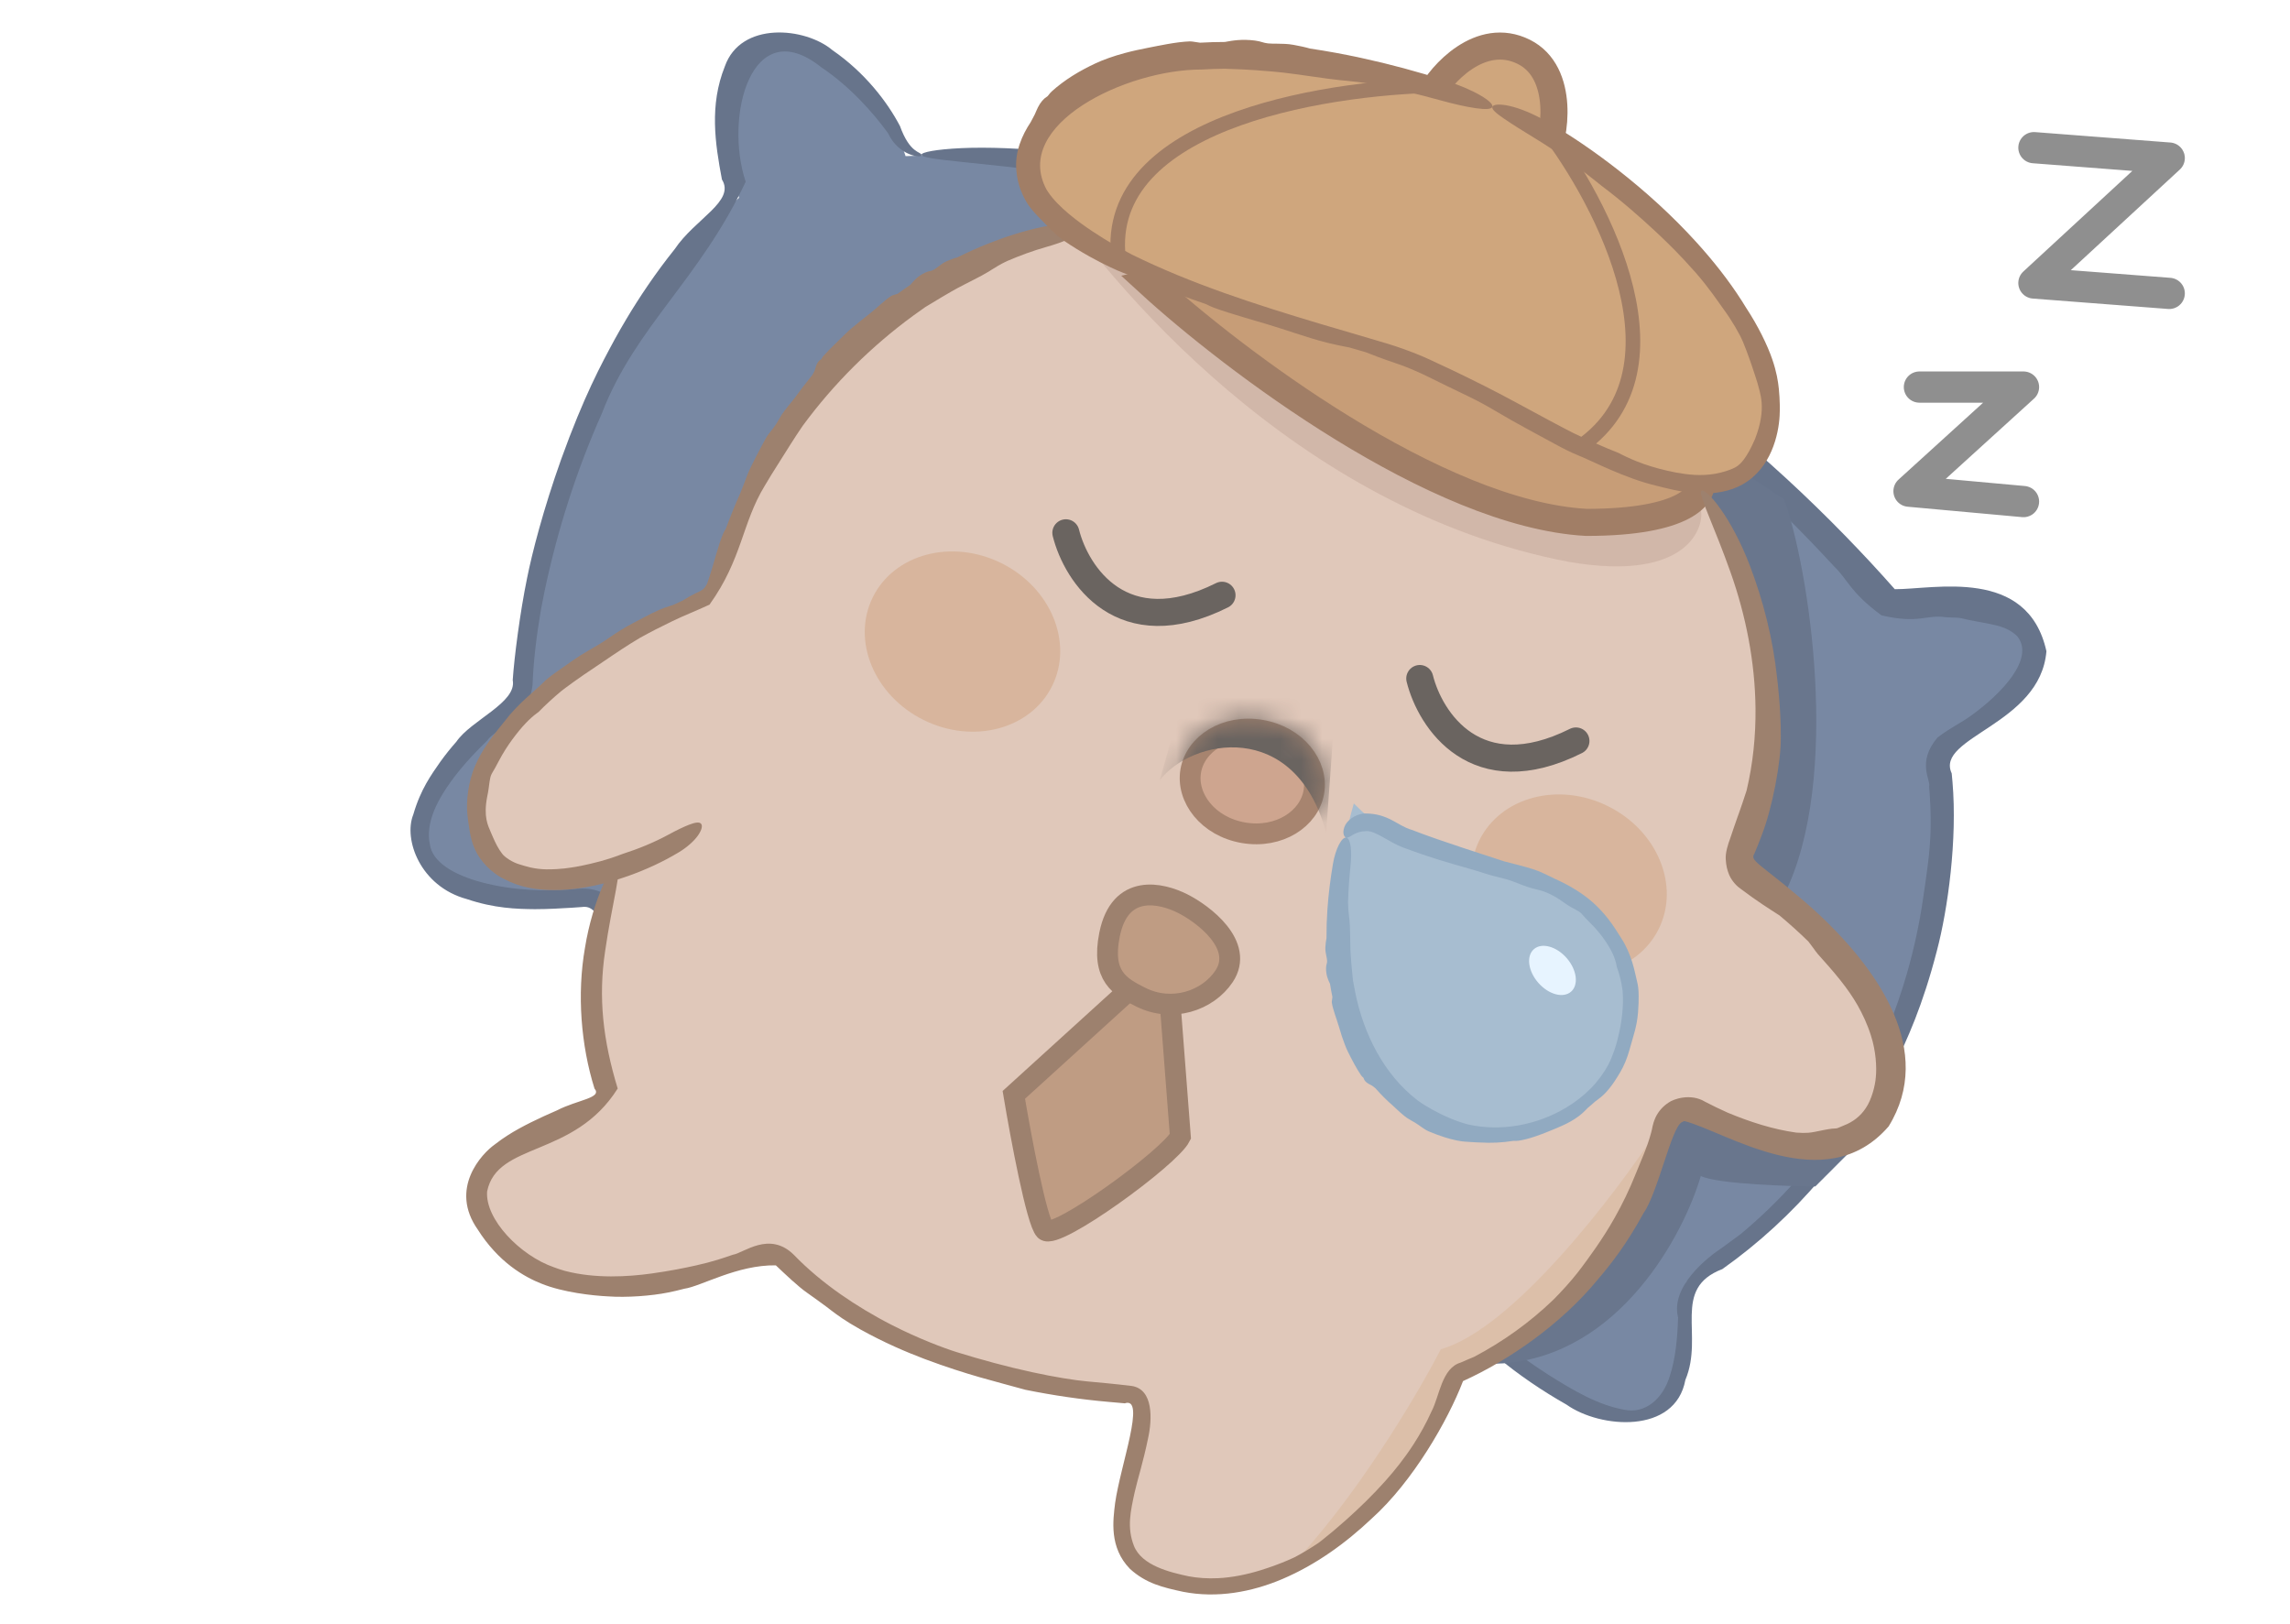 <svg width="110" height="78" viewBox="0 0 110 78" fill="none" xmlns="http://www.w3.org/2000/svg">
<g opacity="0.7" filter="url(#filter0_n_35164_56681)">
<path d="M73.199 2.492C71.113 1.449 69.199 3.593 68.699 4.593L74.199 7.492C74.699 6.659 75.199 3.492 73.199 2.492Z" fill="#BB8046" stroke="#794725" stroke-width="1.3" stroke-linecap="round"/>
<path d="M90.699 29.094C77.699 12.992 56 7 43.5 7.5C42.834 5.333 39.099 1.294 36.699 2.094C34.299 2.894 34.834 7.167 35.5 9.5C27.5 16.7 25 29.167 25 33.5C22.834 35 19.259 38.484 20.199 40.992C21.14 43.5 26.533 43.594 28.699 43.094C37.899 59.894 58.699 62.594 69.199 61.594C70.533 64.094 76.299 68.494 78.699 68.094C81.099 67.694 81.001 63.594 81.001 61.594C92.6 54.394 94.001 41.333 93.001 36C95.001 35 98.501 32.5 97.501 30.5C96.701 28.9 92.533 28.594 90.699 29.094Z" fill="#3F567C"/>
<path d="M63.405 10.026C65.148 10.528 68.399 11.826 70.132 12.651C70.164 12.666 70.196 12.681 70.228 12.695C70.643 12.889 71.03 13.072 71.486 13.293C72.568 13.829 74.047 14.519 76.939 16.307C77.782 16.82 78.616 17.354 79.435 17.91C83.782 20.768 88.195 25.099 91.016 28.303C92.906 28.313 97.4 27.214 98.3 31.282C98.009 34.821 92.936 35.4 93.75 37.151C93.765 37.293 93.776 37.423 93.788 37.567C94.023 40.313 93.573 43.653 93.034 45.688C92.363 48.284 91.611 49.954 90.948 51.287C89.068 55.124 86.233 58.485 82.735 60.962C80.265 61.904 81.868 64.128 80.957 66.286C80.475 68.91 76.864 68.623 75.249 67.475C72.918 66.151 70.746 64.436 69.177 62.309C67.856 61.674 64.597 62.343 62.316 62.09C60.895 62.023 59.544 61.906 58.305 61.757C56.556 61.547 55.012 61.275 53.739 60.999C50.687 60.352 47.308 59.205 44.91 58.114C44.518 57.938 44.147 57.764 43.81 57.601C41.916 56.707 40.09 55.669 38.362 54.475C38.251 54.391 38.138 54.306 38.025 54.218C36.617 53.115 34.842 51.783 32.526 49.208C31.527 48.086 30.429 46.699 29.341 44.96C28.632 43.748 28.419 43.509 27.944 43.571C27.781 43.585 27.624 43.596 27.465 43.605C26.925 43.636 26.361 43.673 25.691 43.674C24.824 43.665 23.761 43.64 22.417 43.187C20.175 42.575 19.373 40.31 19.852 39.129C20.209 37.896 20.735 37.193 21.155 36.587C21.409 36.235 21.655 35.93 21.921 35.63C22.633 34.584 24.839 33.754 24.629 32.669C24.702 31.563 24.983 29.402 25.316 27.782C25.438 27.169 25.632 26.348 25.9 25.386C26.175 24.397 26.53 23.258 26.958 22.056C28.052 19.023 28.878 17.502 29.535 16.288C29.725 15.944 29.91 15.624 30.097 15.31C30.691 14.312 31.492 13.11 32.409 11.968C33.39 10.504 35.33 9.668 34.678 8.623C34.348 6.877 34.071 5.053 34.818 3.189C35.583 1.011 38.678 1.301 39.989 2.412C41.541 3.481 42.624 4.897 43.23 6.055C43.707 7.379 44.23 7.282 44.263 7.434C44.351 7.62 43.178 7.524 42.658 6.4C41.953 5.425 40.834 4.159 39.443 3.227C36.094 0.557 34.776 5.598 35.819 8.731C33.611 13.43 30.517 15.691 28.914 19.852C27.699 22.582 26.779 25.455 26.163 28.38C26.1 28.679 26.04 28.982 25.984 29.286C25.773 30.528 25.622 31.762 25.581 32.908C25.334 34.834 23.889 34.867 23.392 35.586C22.366 36.581 21.72 37.394 21.272 38.124C20.966 38.628 20.755 39.099 20.657 39.576C20.605 39.826 20.569 40.194 20.647 40.539C20.851 42.266 24.791 43.032 27.74 42.694C30.115 42.49 30.179 45.105 31.189 46.128C32.438 47.935 33.84 49.463 34.59 50.181C35.9 51.451 37.515 52.797 39.036 53.855C40.486 54.872 41.833 55.639 42.62 56.034C43.56 56.503 44.363 56.911 45.58 57.455C46.428 57.831 47.476 58.271 48.941 58.771C50.63 59.343 51.853 59.681 52.894 59.951C54.358 60.324 55.477 60.569 57.159 60.806C59.028 61.066 60.989 61.233 62.542 61.321C63.238 61.362 64.053 61.389 64.896 61.392C66.008 61.397 67.165 61.361 68.243 61.296C69.308 61.04 69.976 62.207 70.294 62.589C70.416 62.745 70.539 62.891 70.659 63.028C71.13 63.535 71.64 64.013 72.17 64.466C72.258 64.537 72.351 64.609 72.449 64.685C72.942 65.064 73.562 65.514 74.354 66.025C75.604 66.814 76.78 67.502 78.039 67.722C78.987 67.919 79.873 67.247 80.222 66.059C80.48 65.264 80.579 64.272 80.606 63.286C80.233 61.794 82.016 60.4 82.731 59.929C83.033 59.705 83.296 59.516 83.554 59.324C83.555 59.324 83.556 59.323 83.557 59.322C83.575 59.309 83.592 59.296 83.61 59.283C85.494 57.716 87.147 55.859 88.486 53.801C88.6 53.621 88.712 53.44 88.822 53.256C89.358 52.365 89.814 51.457 90.076 50.857C90.367 50.204 91.09 48.559 91.604 46.744C91.947 45.555 92.209 44.301 92.358 43.272C92.447 42.667 92.535 42.103 92.607 41.507C92.674 40.965 92.727 40.383 92.739 39.77C92.744 39.452 92.74 39.123 92.726 38.762C92.714 38.451 92.694 38.121 92.666 37.776C92.763 37.492 92.048 36.623 93.068 35.428C93.796 34.879 94.181 34.751 94.761 34.318C96.121 33.324 97.741 31.655 96.915 30.585C96.773 30.422 96.511 30.259 96.311 30.178C96.163 30.116 96.029 30.077 95.886 30.041C95.693 29.993 95.486 29.952 95.2 29.899C94.975 29.858 94.707 29.81 94.526 29.771C94.442 29.754 94.377 29.737 94.319 29.722C94.251 29.706 94.191 29.691 94.116 29.682C94.062 29.675 94.005 29.673 93.935 29.67C93.823 29.667 93.677 29.663 93.457 29.649C92.52 29.509 92.197 29.983 90.376 29.56C88.842 28.426 88.773 27.847 88.087 27.194C87.453 26.507 86.549 25.547 85.588 24.617C84.919 23.968 84.23 23.338 83.625 22.815C83.032 22.302 82.392 21.791 81.763 21.312C81.006 20.735 80.265 20.203 79.64 19.741C79.513 19.648 79.365 19.521 79.177 19.362C79.045 19.25 78.89 19.12 78.711 18.978C77.891 18.422 77.056 17.886 76.212 17.371C76.181 17.355 76.149 17.339 76.117 17.322C76.116 17.322 76.115 17.322 76.115 17.321C75.385 16.951 74.388 16.455 73.034 15.68C72.688 15.482 72.476 15.347 72.285 15.225C72.097 15.106 71.929 15 71.672 14.868C71.38 14.717 71.023 14.555 70.635 14.385C70.092 14.146 69.477 13.885 68.876 13.598C68.835 13.578 68.791 13.557 68.746 13.536C68.312 13.329 67.656 13.025 67.015 12.72C65.054 11.912 63.067 11.198 61.04 10.574C57.669 9.537 54.205 8.751 50.715 8.292C49.006 8.066 47.379 7.9 46.161 7.775C44.961 7.65 44.26 7.557 44.263 7.434C44.255 7.315 44.956 7.173 46.18 7.116C47.422 7.06 49.092 7.115 50.835 7.318C53.66 7.646 56.465 8.184 59.222 8.894C59.367 8.93 59.516 8.967 59.659 9.004C60.729 9.278 61.726 9.54 62.723 9.826C62.949 9.891 63.177 9.957 63.405 10.026Z" fill="#26395A"/>
<path d="M85.699 42.992C88.499 37.392 86.866 27.159 85.699 23.992L82.699 21.992L81.199 25.992C80.866 27.659 80.199 31.092 80.199 31.492V37.492C80.199 37.892 81.533 41.659 82.199 43.492C82.199 45.659 82.899 48.592 85.699 42.992Z" fill="#293C5D"/>
<path d="M81.699 56.492C82.499 56.892 86.199 56.992 87.199 56.992L89.199 54.992L83.199 52.492L80.199 51.492L78.199 55.492L75.199 58.992C71.865 61.325 66.599 65.892 72.199 65.492C77.799 65.092 80.865 59.325 81.699 56.492Z" fill="#293C5D"/>
<path d="M83.198 41.593C86.799 34.394 83.698 26.593 81.698 23.593C77.699 17.695 59.199 10.992 52.199 10.992C45.199 10.992 35.199 21.492 34.199 28.492C27.198 31.992 22.698 35.492 23.198 39.492C23.599 42.692 27.365 42.56 29.198 42.093C26.698 49.093 29.198 51.593 29.198 52.593C29.198 53.593 20.698 55.492 23.198 58.992C26.77 63.992 34.199 61.427 37.199 60.093C41.599 65.293 50.491 66.779 54.657 66.946C55.657 68.946 51.699 73.492 55.699 75.492C62.099 78.692 67.991 70.842 69.698 66.094C77.299 62.894 80.142 56.186 80.475 53.02C83.475 54.853 89.499 56.993 90.698 52.593C91.898 48.194 86.198 43.427 83.198 41.593Z" fill="#D3B09C"/>
<ellipse cx="75.37" cy="42.492" rx="4.805" ry="4.204" transform="rotate(26.308 75.37 42.492)" fill="#C79673"/>
<path d="M47.497 13.043C47.13 13.272 46.408 13.616 46.004 13.834C45.997 13.837 45.99 13.841 45.983 13.845C45.89 13.894 45.803 13.944 45.701 14.003C45.457 14.146 45.123 14.335 44.447 14.75C44.256 14.882 44.066 15.018 43.88 15.153C41.858 16.633 40.059 18.413 38.561 20.45C38.543 20.476 38.525 20.502 38.507 20.529C38.152 21.047 37.742 21.715 37.474 22.135C37.139 22.657 36.914 23.032 36.737 23.33C35.635 25.133 35.658 26.846 34.081 29.045C33.366 29.376 32.872 29.559 32.284 29.845C31.755 30.098 31.236 30.365 30.724 30.649C30.432 30.823 30.157 30.997 29.907 31.16C29.553 31.391 29.245 31.603 28.989 31.775C28.37 32.187 27.674 32.658 27.176 33.033C27.094 33.094 27.018 33.152 26.948 33.207C26.569 33.526 26.207 33.857 25.862 34.207C25.835 34.227 25.809 34.246 25.781 34.266C25.441 34.518 25.075 34.888 24.6 35.533C24.395 35.815 24.172 36.151 23.955 36.566C23.817 36.834 23.738 36.967 23.672 37.078C23.652 37.11 23.634 37.141 23.618 37.173C23.561 37.282 23.537 37.407 23.515 37.558C23.488 37.753 23.465 37.981 23.401 38.277C23.216 39.235 23.44 39.656 23.572 39.969C23.612 40.063 23.646 40.143 23.681 40.221C23.794 40.482 23.938 40.775 24.114 41.001C24.243 41.183 24.631 41.434 24.97 41.527C25.098 41.565 25.268 41.622 25.48 41.67C25.696 41.719 25.964 41.757 26.247 41.761C26.972 41.764 27.364 41.685 27.675 41.636C27.764 41.62 27.847 41.605 27.93 41.588C28.19 41.535 28.512 41.462 28.837 41.373C29.224 41.266 29.613 41.136 29.902 41.022C30.667 40.776 31.424 40.467 32.121 40.088C32.484 39.89 32.83 39.721 33.109 39.614C33.384 39.51 33.581 39.474 33.668 39.563C33.758 39.647 33.718 39.864 33.526 40.135C33.332 40.409 33.001 40.703 32.612 40.938C31.838 41.405 31.015 41.781 30.167 42.082C29.133 42.445 28.05 42.705 26.921 42.751C26.134 42.779 25.303 42.711 24.512 42.368C24.432 42.333 24.35 42.293 24.271 42.251C23.599 41.952 23.046 41.324 22.827 40.827C22.642 40.426 22.608 40.157 22.56 39.917C22.532 39.754 22.512 39.601 22.489 39.447C22.477 39.364 22.462 39.251 22.45 39.109C22.388 38.53 22.481 37.559 22.828 36.775C22.976 36.428 23.191 36.049 23.421 35.712C23.749 35.229 24.102 34.831 24.264 34.616C24.547 34.239 24.927 33.852 25.273 33.535C25.605 33.229 25.908 32.979 26.062 32.82C26.249 32.629 26.431 32.491 26.705 32.295C26.896 32.159 27.13 31.996 27.448 31.773C27.815 31.517 28.088 31.355 28.32 31.22C28.647 31.03 28.895 30.892 29.241 30.649C29.628 30.379 30.045 30.119 30.39 29.943C30.548 29.862 30.721 29.768 30.909 29.669C31.155 29.538 31.415 29.405 31.659 29.299C31.856 29.213 32.036 29.153 32.188 29.106C32.236 29.091 32.281 29.077 32.327 29.062C32.488 28.986 32.642 28.916 32.804 28.844C32.829 28.828 32.855 28.812 32.882 28.796C33.017 28.712 33.18 28.612 33.395 28.508C33.78 28.34 33.832 28.279 33.954 28.064C34.02 27.904 34.124 27.563 34.214 27.27C34.276 27.06 34.343 26.824 34.415 26.582C34.521 26.224 34.632 25.879 34.731 25.646C34.768 25.556 34.812 25.485 34.856 25.414C34.856 25.413 34.856 25.413 34.856 25.413C34.859 25.408 34.862 25.403 34.865 25.398C35.081 24.816 35.314 24.24 35.564 23.679C35.583 23.63 35.602 23.581 35.622 23.53C35.72 23.282 35.819 23.046 35.872 22.886C35.928 22.715 36.125 22.301 36.347 21.876C36.49 21.599 36.648 21.311 36.774 21.077C36.848 20.939 36.939 20.823 37.033 20.706C37.12 20.596 37.215 20.479 37.299 20.345C37.342 20.278 37.384 20.203 37.43 20.123C37.47 20.053 37.513 19.98 37.56 19.905C37.603 19.836 37.717 19.687 37.865 19.501C37.956 19.386 38.061 19.256 38.17 19.122C38.44 18.748 38.718 18.384 39.013 18.023C39.065 17.94 39.106 17.865 39.132 17.8C39.151 17.753 39.163 17.71 39.175 17.666C39.192 17.605 39.21 17.543 39.247 17.468C39.276 17.409 39.319 17.35 39.359 17.317C39.377 17.301 39.394 17.292 39.41 17.284C39.427 17.274 39.443 17.266 39.456 17.25C39.466 17.239 39.473 17.225 39.482 17.207C39.496 17.179 39.514 17.142 39.554 17.098C39.704 16.933 39.876 16.757 40.053 16.582C40.249 16.387 40.442 16.202 40.592 16.054C40.761 15.886 41.026 15.662 41.289 15.452C41.475 15.303 41.665 15.155 41.823 15.029C41.977 14.905 42.135 14.764 42.287 14.631C42.47 14.471 42.644 14.323 42.815 14.214C42.849 14.193 42.9 14.178 42.964 14.159C43.01 14.146 43.062 14.131 43.118 14.112C43.319 13.965 43.527 13.819 43.735 13.678C43.741 13.671 43.747 13.664 43.753 13.657C43.753 13.657 43.753 13.656 43.753 13.656C43.889 13.492 44.082 13.264 44.445 13.094C44.537 13.051 44.602 13.037 44.661 13.025C44.72 13.013 44.773 13.002 44.839 12.967C44.913 12.927 44.992 12.866 45.078 12.8C45.198 12.707 45.332 12.607 45.492 12.54C45.503 12.536 45.515 12.531 45.527 12.526C45.642 12.478 45.812 12.409 45.988 12.364C46.475 12.121 46.954 11.906 47.457 11.706C48.286 11.376 49.138 11.102 50.02 10.912C50.459 10.817 50.877 10.799 51.202 10.851C51.518 10.903 51.699 11.017 51.701 11.137C51.709 11.258 51.549 11.38 51.284 11.505C51.009 11.63 50.654 11.752 50.255 11.864C49.625 12.042 48.99 12.276 48.382 12.538C48.35 12.553 48.317 12.569 48.285 12.584C48.056 12.695 47.839 12.825 47.638 12.953C47.591 12.983 47.544 13.013 47.497 13.043Z" fill="#744B30"/>
<path d="M51.199 25.594C51.699 27.594 53.899 30.994 58.699 28.594" stroke="#2B221D" stroke-width="1.3" stroke-linecap="round"/>
<path d="M68.199 32.594C68.699 34.594 70.899 37.994 75.699 35.594" stroke="#2B221D" stroke-width="1.3" stroke-linecap="round"/>
<path d="M60.576 35.075C62.283 35.367 63.332 36.752 63.111 38.045C62.89 39.337 61.44 40.295 59.733 40.003C58.026 39.712 56.976 38.326 57.197 37.033C57.418 35.741 58.868 34.783 60.576 35.075Z" fill="#B97F5F" stroke="#815032"/>
<path d="M66.531 52.094C63.158 48.239 64.198 41.427 65.031 38.594C66.031 39.594 66.531 40.094 73.031 42.094C79.531 44.094 79.031 49.594 77.031 52.094C75.031 54.594 70.031 56.094 66.531 52.094Z" fill="#82A1BC"/>
<path d="M64.82 44.174C64.861 44.531 64.853 45.216 64.867 45.592C64.867 45.599 64.867 45.606 64.867 45.613C64.87 45.702 64.875 45.786 64.882 45.885C64.901 46.12 64.918 46.438 64.99 47.096C65.022 47.286 65.058 47.475 65.097 47.663C65.502 49.684 66.48 51.607 68.076 52.845C68.097 52.86 68.118 52.875 68.139 52.89C68.551 53.188 69.102 53.473 69.461 53.633C69.915 53.84 70.243 53.939 70.513 54.013C72.083 54.368 73.809 54.055 75.218 53.213C75.658 52.95 76.074 52.629 76.422 52.273C76.749 51.943 77.037 51.547 77.255 51.145C77.377 50.902 77.475 50.657 77.552 50.43C77.661 50.109 77.73 49.816 77.783 49.575C77.913 48.993 77.978 48.318 77.954 47.818C77.951 47.736 77.946 47.658 77.941 47.587C77.89 47.193 77.796 46.805 77.66 46.437C77.655 46.411 77.65 46.384 77.645 46.357C77.58 46.024 77.417 45.627 77.033 45.089C76.865 44.855 76.652 44.598 76.371 44.319C76.19 44.142 76.1 44.04 76.03 43.958C76.009 43.934 75.989 43.911 75.968 43.889C75.895 43.813 75.798 43.757 75.685 43.696C75.536 43.617 75.356 43.526 75.142 43.368C74.45 42.868 74.058 42.789 73.788 42.72C73.707 42.7 73.632 42.683 73.555 42.661C73.316 42.591 72.974 42.462 72.712 42.355C72.51 42.271 72.075 42.157 71.747 42.081C71.622 42.052 71.457 42 71.265 41.939C71.065 41.875 70.831 41.8 70.583 41.731C69.946 41.552 69.615 41.453 69.342 41.37C69.266 41.348 69.192 41.325 69.121 41.303C68.895 41.234 68.615 41.142 68.332 41.046C67.994 40.93 67.651 40.806 67.388 40.709C66.72 40.461 66.065 39.889 65.613 39.925C65.362 39.934 65.199 39.992 65.05 40.067C64.9 40.141 64.777 40.258 64.672 40.237C64.571 40.22 64.469 40.038 64.574 39.736C64.675 39.438 65.058 39.108 65.564 39.076C66.707 39.076 67.11 39.663 67.817 39.865C68.629 40.18 69.47 40.46 70.308 40.74C70.893 40.935 71.484 41.128 72.076 41.319C72.138 41.339 72.196 41.358 72.257 41.378C72.761 41.509 73.275 41.633 73.636 41.752C73.926 41.846 74.151 41.951 74.324 42.037C74.448 42.098 74.561 42.157 74.673 42.207C74.733 42.235 74.814 42.271 74.912 42.318C75.32 42.51 75.984 42.877 76.509 43.347C76.738 43.549 76.992 43.816 77.206 44.085C77.516 44.471 77.744 44.865 77.872 45.06C78.096 45.397 78.285 45.831 78.405 46.224C78.521 46.597 78.581 46.936 78.631 47.124C78.691 47.349 78.709 47.549 78.713 47.843C78.715 48.046 78.71 48.297 78.683 48.634C78.651 49.023 78.589 49.292 78.531 49.518C78.447 49.836 78.372 50.068 78.275 50.423C78.167 50.818 78.001 51.217 77.826 51.508C77.746 51.643 77.653 51.797 77.55 51.951C77.413 52.154 77.263 52.349 77.1 52.517C76.967 52.655 76.837 52.756 76.723 52.84C76.687 52.867 76.653 52.892 76.619 52.916C76.506 53.02 76.393 53.118 76.275 53.213C76.258 53.23 76.24 53.249 76.222 53.269C76.127 53.367 76.008 53.486 75.843 53.611C75.582 53.808 75.325 53.944 75.052 54.069C74.837 54.167 74.611 54.259 74.353 54.363C74.176 54.435 73.973 54.514 73.769 54.583C73.466 54.687 73.156 54.767 72.938 54.797C72.856 54.808 72.783 54.806 72.712 54.803C72.712 54.803 72.712 54.803 72.711 54.803C72.707 54.803 72.702 54.803 72.697 54.803C72.168 54.888 71.629 54.916 71.09 54.881C71.043 54.88 70.996 54.879 70.949 54.877C70.718 54.868 70.496 54.846 70.348 54.839C70.189 54.833 69.791 54.759 69.389 54.63C69.123 54.547 68.854 54.442 68.639 54.352C68.513 54.298 68.402 54.225 68.294 54.148C68.192 54.077 68.087 53.999 67.969 53.928C67.91 53.893 67.844 53.857 67.774 53.816C67.713 53.781 67.646 53.742 67.582 53.7C67.522 53.66 67.395 53.559 67.238 53.42C67.143 53.336 67.035 53.236 66.923 53.127C66.617 52.863 66.338 52.583 66.078 52.286C66.016 52.231 65.959 52.185 65.908 52.153C65.871 52.13 65.836 52.112 65.801 52.094C65.752 52.07 65.701 52.043 65.643 51.997C65.597 51.961 65.553 51.91 65.532 51.87C65.522 51.851 65.517 51.835 65.513 51.82C65.508 51.803 65.504 51.788 65.493 51.773C65.485 51.762 65.474 51.753 65.461 51.742C65.439 51.724 65.411 51.701 65.381 51.656C65.269 51.491 65.156 51.302 65.052 51.112C64.936 50.902 64.832 50.692 64.749 50.526C64.656 50.339 64.549 50.061 64.457 49.781C64.393 49.585 64.335 49.388 64.284 49.22C64.235 49.055 64.175 48.886 64.121 48.721C64.056 48.524 63.999 48.331 63.974 48.163C63.969 48.13 63.975 48.084 63.984 48.028C63.99 47.988 63.997 47.943 64.002 47.891C63.958 47.682 63.92 47.471 63.887 47.261C63.884 47.254 63.88 47.246 63.877 47.239C63.877 47.239 63.877 47.239 63.877 47.239C63.798 47.074 63.692 46.844 63.697 46.504C63.698 46.417 63.712 46.362 63.725 46.312C63.738 46.263 63.75 46.219 63.747 46.157C63.745 46.086 63.727 46.004 63.709 45.915C63.683 45.789 63.655 45.647 63.665 45.504C63.666 45.494 63.666 45.483 63.667 45.473C63.674 45.369 63.686 45.215 63.718 45.062C63.715 44.612 63.73 44.162 63.76 43.715C63.811 42.97 63.903 42.229 64.028 41.498C64.089 41.139 64.195 40.806 64.318 40.57C64.441 40.334 64.569 40.216 64.672 40.237C64.775 40.257 64.846 40.414 64.88 40.672C64.913 40.93 64.907 41.266 64.87 41.615C64.811 42.18 64.772 42.747 64.754 43.312C64.755 43.342 64.755 43.372 64.755 43.402C64.758 43.623 64.779 43.829 64.803 44.033C64.809 44.08 64.814 44.127 64.82 44.174Z" fill="#6386A7"/>
<ellipse cx="46.233" cy="30.819" rx="4.805" ry="4.204" transform="rotate(26.308 46.233 30.819)" fill="#C79673"/>
<path d="M75.372 26.992C62.199 24.492 53.199 13.492 50.199 8.992L64.286 11.992L81.699 24.492C81.875 25.206 81.199 27.992 75.372 26.992Z" fill="#BE9884"/>
<path d="M76.199 25.094C68.999 24.694 59.199 17.26 55.199 13.594L65.699 11.094L81.699 23.094C81.866 23.76 80.999 25.094 76.199 25.094Z" fill="#AF733D" stroke="#794725" stroke-width="1.3" stroke-linecap="round"/>
<path d="M49.699 6.594C53.299 0.194 65.866 2.927 71.699 5.094C75.699 6.338 86.699 15.094 84.699 21.094C82.699 27.094 71.699 18.594 67.199 17.094C62.699 15.594 46.699 12.094 49.699 6.594Z" fill="#BB8046"/>
<path d="M64.38 3.852C63.7 3.785 62.408 3.574 61.693 3.494C61.68 3.493 61.667 3.491 61.654 3.489C61.484 3.469 61.324 3.454 61.135 3.437C60.687 3.402 60.08 3.337 58.817 3.302C58.449 3.306 58.082 3.318 57.718 3.34C54.09 3.332 48.596 5.983 50.271 9.108C50.295 9.146 50.319 9.183 50.344 9.22C50.832 9.954 51.823 10.68 52.464 11.105C53.277 11.646 53.871 11.962 54.367 12.227C57.228 13.637 60.326 14.631 63.432 15.561C64.409 15.852 65.376 16.128 66.362 16.424C67.27 16.688 68.178 17.023 69.036 17.443C69.551 17.678 70.007 17.897 70.448 18.113C71.054 18.41 71.602 18.687 72.037 18.915C73.099 19.473 74.282 20.131 75.17 20.593C75.316 20.669 75.453 20.739 75.58 20.804C76.297 21.147 77.022 21.473 77.75 21.759C77.798 21.784 77.845 21.809 77.894 21.834C78.49 22.133 79.272 22.46 80.516 22.702C81.054 22.798 81.699 22.879 82.391 22.758C82.828 22.674 83.041 22.588 83.213 22.518C83.263 22.497 83.31 22.475 83.356 22.45C83.511 22.367 83.654 22.225 83.777 22.056C83.942 21.829 84.102 21.548 84.303 21.088C84.881 19.59 84.536 18.883 84.417 18.386C84.372 18.237 84.327 18.107 84.283 17.971C84.14 17.526 83.926 16.908 83.727 16.431C83.581 16.061 83.16 15.35 82.796 14.859C82.657 14.669 82.481 14.41 82.259 14.108C82.03 13.796 81.755 13.443 81.44 13.084C80.636 12.177 80.165 11.733 79.792 11.373C79.685 11.271 79.585 11.177 79.484 11.083C79.165 10.787 78.765 10.424 78.351 10.069C77.853 9.641 77.339 9.23 76.932 8.926C75.917 8.102 74.854 7.326 73.751 6.655C73.175 6.304 72.642 5.971 72.251 5.704C71.866 5.439 71.646 5.253 71.686 5.135C71.717 5.017 72.025 4.979 72.515 5.09C73.009 5.203 73.634 5.459 74.248 5.809C75.463 6.501 76.619 7.301 77.72 8.161C79.06 9.21 80.325 10.357 81.475 11.623C82.278 12.508 83.03 13.452 83.681 14.473C83.748 14.578 83.812 14.681 83.878 14.79C84.437 15.638 84.9 16.577 85.136 17.275C85.336 17.858 85.409 18.307 85.448 18.691C85.476 18.962 85.485 19.192 85.492 19.441C85.496 19.574 85.497 19.759 85.484 19.979C85.435 20.852 85.09 22.497 83.691 23.276C83.109 23.606 82.363 23.727 81.697 23.701C80.744 23.667 79.941 23.42 79.53 23.325C78.808 23.152 78.022 22.852 77.341 22.557C76.699 22.279 76.142 22.008 75.822 21.88C75.435 21.724 75.121 21.56 74.657 21.31C74.337 21.137 73.944 20.921 73.411 20.634C72.794 20.302 72.367 20.052 72.007 19.841C71.492 19.54 71.116 19.318 70.516 19.031C69.859 18.716 69.175 18.385 68.634 18.115C68.397 17.996 68.118 17.868 67.82 17.742C67.431 17.577 67.039 17.444 66.625 17.303C66.32 17.198 66.043 17.09 65.813 17C65.74 16.972 65.668 16.944 65.597 16.917C65.344 16.843 65.066 16.763 64.812 16.69C64.769 16.682 64.724 16.673 64.676 16.664C64.436 16.617 64.14 16.56 63.779 16.47C63.202 16.325 62.717 16.169 62.195 15.998C61.79 15.866 61.369 15.726 60.886 15.581C60.555 15.481 60.177 15.372 59.802 15.261C59.244 15.095 58.697 14.925 58.323 14.786C58.183 14.734 58.067 14.677 57.952 14.62C57.951 14.62 57.951 14.62 57.95 14.619C57.943 14.616 57.935 14.612 57.927 14.608C57.008 14.293 56.094 13.959 55.191 13.586C55.111 13.557 55.031 13.526 54.952 13.496C54.57 13.349 54.188 13.192 53.944 13.102C53.672 13.002 53.016 12.7 52.347 12.328C51.904 12.082 51.461 11.806 51.104 11.562C50.888 11.414 50.721 11.263 50.533 11.081C50.361 10.913 50.204 10.748 50.011 10.551C49.916 10.454 49.816 10.354 49.712 10.238C49.617 10.132 49.521 10.018 49.43 9.893C49.349 9.78 49.166 9.5 49.016 9.092C48.923 8.839 48.847 8.538 48.824 8.211C48.727 7.302 49.105 6.475 49.507 5.871C49.583 5.733 49.651 5.608 49.701 5.505C49.736 5.432 49.763 5.366 49.792 5.298C49.832 5.206 49.875 5.11 49.953 4.989C50.014 4.894 50.1 4.792 50.167 4.734C50.199 4.707 50.225 4.689 50.25 4.673C50.278 4.654 50.302 4.638 50.328 4.613C50.346 4.595 50.362 4.574 50.382 4.547C50.413 4.505 50.455 4.45 50.53 4.382C50.81 4.129 51.152 3.872 51.504 3.649C51.894 3.402 52.294 3.198 52.614 3.048C52.975 2.876 53.505 2.686 54.041 2.545C54.42 2.443 54.792 2.365 55.119 2.301C55.432 2.24 55.766 2.171 56.082 2.116C56.464 2.049 56.834 1.999 57.15 1.988C57.214 1.986 57.295 1.998 57.397 2.014C57.469 2.026 57.549 2.039 57.641 2.051C58.039 2.028 58.438 2.017 58.835 2.016C58.849 2.013 58.864 2.01 58.878 2.008C58.878 2.008 58.879 2.008 58.879 2.008C59.206 1.947 59.657 1.869 60.281 1.948C60.439 1.969 60.538 1.998 60.627 2.024C60.715 2.049 60.792 2.073 60.907 2.085C61.037 2.098 61.193 2.098 61.362 2.099C61.601 2.101 61.866 2.105 62.129 2.154C62.147 2.157 62.166 2.161 62.186 2.165C62.376 2.2 62.656 2.254 62.931 2.333C63.761 2.456 64.584 2.608 65.402 2.786C66.765 3.082 68.106 3.444 69.433 3.869C70.081 4.076 70.68 4.332 71.1 4.575C71.521 4.818 71.728 5.022 71.684 5.135C71.643 5.249 71.356 5.265 70.883 5.197C70.412 5.13 69.793 4.986 69.153 4.809C68.114 4.521 67.064 4.271 66.006 4.059C65.951 4.049 65.895 4.04 65.84 4.03C65.425 3.958 65.038 3.915 64.648 3.877C64.558 3.869 64.47 3.86 64.38 3.852Z" fill="#794725"/>
<path d="M69.699 4.094C64.199 4.094 53.299 5.694 53.699 12.094" stroke="#794725" stroke-width="0.7" stroke-linejoin="round"/>
<path d="M74.199 6.094C77.033 9.76 81.299 17.994 75.699 21.594" stroke="#794725" stroke-width="0.7" stroke-linejoin="round"/>
<path d="M92.199 18.594H97.199L91.699 23.594L97.199 24.094" stroke="#606060" stroke-width="1.5" stroke-linecap="round" stroke-linejoin="round"/>
<path d="M97.699 7.094L104.199 7.594L97.699 13.594L104.199 14.094" stroke="#606060" stroke-width="1.5" stroke-linecap="round" stroke-linejoin="round"/>
<path d="M48.699 52.594L54.199 47.594L56.199 48.094L56.699 54.594C56.199 55.594 50.699 59.594 50.199 59.094C49.799 58.694 49.033 54.594 48.699 52.594Z" fill="#A4724F" stroke="#744B30" stroke-linecap="round"/>
<path d="M53.296 44.9C52.896 46.9 53.797 47.4 54.796 47.9C56.297 48.651 58.012 48.077 58.797 46.9C59.797 45.4 57.797 43.9 56.797 43.4C55.797 42.9 53.796 42.4 53.296 44.9Z" fill="#A4724F" stroke="#744B30" stroke-linecap="round"/>
<ellipse cx="74.573" cy="46.616" rx="1.356" ry="0.904" transform="rotate(48.819 74.573 46.616)" fill="#DDEFFF"/>
<mask id="mask0_35164_56681" style="mask-type:alpha" maskUnits="userSpaceOnUse" x="56" y="34" width="8" height="7">
<ellipse cx="60.157" cy="37.539" rx="3.5" ry="3" transform="rotate(9.702 60.157 37.539)" fill="#B97F5F"/>
</mask>
<g mask="url(#mask0_35164_56681)">
<path d="M64.202 32.992L63.702 39.992C62.202 34.492 57.202 35.492 55.702 37.492L56.702 33.992L60.202 31.992L64.202 32.992Z" fill="#2B221D"/>
</g>
<path d="M69.209 64.814C72.667 63.84 77.59 57.386 79.62 54.281C77.598 61.375 72.154 65.344 69.685 66.442C68.299 70.573 63.879 74.14 61.842 75.408C65.105 72.047 68.113 66.945 69.209 64.814Z" fill="#CDA484"/>
<path d="M85.54 35.396C85.563 36.6 85.111 38.884 84.634 40.093C84.626 40.115 84.618 40.137 84.61 40.159C84.503 40.445 84.401 40.705 84.271 41.01C84.04 41.334 84.537 41.498 86.335 43.014C86.832 43.426 87.312 43.857 87.774 44.311C90.117 46.62 92.974 50.457 90.719 54.11C87.67 57.627 82.888 54.349 80.911 53.853C80.868 53.867 80.825 53.885 80.784 53.908C80.285 54.165 79.638 57.293 78.945 58.279C78.112 59.802 77.374 60.733 76.749 61.465C75.015 63.578 72.525 65.325 70.277 66.343C69.548 68.241 67.865 71.172 65.888 72.949C64.636 74.131 63.215 75.163 61.605 75.849C60.13 76.479 58.452 76.785 56.826 76.464C55.854 76.254 55.053 76.067 54.277 75.363C53.271 74.33 53.465 73.025 53.564 72.207C53.819 70.386 55.058 67.063 54.028 67.411C53.756 67.391 53.496 67.367 53.25 67.342C51.908 67.225 50.578 67.028 49.257 66.761C49.169 66.738 49.084 66.715 48.995 66.69C47.889 66.377 46.511 66.066 44.426 65.287C43.521 64.943 42.483 64.504 41.322 63.858C40.575 63.439 40.222 63.17 39.935 62.954C39.851 62.89 39.773 62.83 39.693 62.768C39.42 62.558 39.119 62.357 38.772 62.103C38.339 61.805 37.705 61.197 37.267 60.783C35.411 60.753 33.666 61.798 32.869 61.907C32.603 61.977 32.361 62.035 32.109 62.085C31.297 62.25 30.105 62.339 29.204 62.274C28.493 62.24 27.047 62.087 26.006 61.662C25.614 61.509 25.094 61.252 24.553 60.839C23.997 60.419 23.411 59.799 22.959 59.078C21.552 57.099 23.149 55.407 23.774 54.971C23.989 54.802 24.192 54.662 24.399 54.53C25.055 54.11 25.904 53.707 26.757 53.338C27.755 52.824 28.945 52.748 28.556 52.289C27.906 50.216 27.71 47.755 28.098 45.537C28.282 44.384 28.619 43.323 28.945 42.57C29.27 41.822 29.543 41.438 29.658 41.478C29.775 41.522 29.728 41.984 29.584 42.765C29.439 43.551 29.223 44.592 29.068 45.685C28.73 47.916 28.965 49.975 29.671 52.289C27.569 55.631 23.884 54.841 23.399 57.231C23.295 58.574 24.988 60.313 26.6 60.873C26.773 60.938 26.95 60.997 27.128 61.048C28.605 61.436 30.195 61.328 31.286 61.177C32.191 61.051 32.85 60.917 33.412 60.792C33.797 60.706 34.142 60.617 34.48 60.513C34.663 60.456 34.913 60.375 35.209 60.272C35.714 60.2 36.958 59.111 38.136 60.281C38.8 60.97 39.573 61.61 40.387 62.179C41.104 62.683 41.983 63.214 42.859 63.659C44.112 64.299 45.35 64.765 45.987 64.962C47.105 65.309 48.4 65.662 49.565 65.913C50.674 66.155 51.655 66.308 52.218 66.358C52.913 66.426 53.359 66.456 54.373 66.579C55.41 66.746 55.347 68.184 55.149 69.085C54.91 70.252 54.654 71.017 54.504 71.682C54.305 72.599 54.125 73.37 54.466 74.252C54.84 75.212 56.218 75.532 57.087 75.719C57.51 75.8 58.002 75.837 58.516 75.811C59.196 75.778 59.906 75.63 60.54 75.434C61.062 75.272 61.489 75.111 61.861 74.952C61.978 74.903 62.089 74.853 62.195 74.802C62.585 74.595 62.966 74.364 63.333 74.117C63.39 74.074 63.45 74.028 63.512 73.979C63.824 73.734 64.198 73.423 64.647 73.023C65.356 72.389 65.954 71.802 66.543 71.144C66.999 70.631 67.452 70.07 67.897 69.384C68.198 68.919 68.512 68.364 68.765 67.796C69.151 67.063 69.249 65.72 70.166 65.453C70.39 65.352 70.579 65.276 70.77 65.195C70.771 65.194 70.772 65.194 70.772 65.194C70.785 65.188 70.798 65.183 70.811 65.177C72.188 64.453 73.476 63.53 74.602 62.448C74.697 62.352 74.793 62.255 74.887 62.156C75.344 61.679 75.755 61.183 76.001 60.844C76.27 60.478 76.957 59.57 77.546 58.523C77.934 57.842 78.282 57.109 78.527 56.495C78.671 56.135 78.817 55.803 78.957 55.451C79.088 55.123 79.212 54.789 79.313 54.408C79.375 54.21 79.361 54.044 79.525 53.675C79.655 53.4 79.868 53.149 80.145 52.969C80.362 52.803 81.204 52.495 81.908 52.927C82.239 53.099 82.605 53.279 83.005 53.456C84.069 53.897 85.173 54.253 86.278 54.406C86.509 54.426 86.71 54.427 86.867 54.414C86.978 54.405 87.074 54.389 87.17 54.371C87.299 54.346 87.433 54.317 87.609 54.282C87.748 54.255 87.905 54.228 88.01 54.217C88.059 54.212 88.097 54.211 88.132 54.21C88.172 54.208 88.207 54.206 88.248 54.196C88.277 54.188 88.306 54.176 88.342 54.16C88.4 54.135 88.471 54.102 88.581 54.059C88.989 53.903 89.365 53.627 89.624 53.228C89.897 52.833 90.078 52.156 90.106 51.736C90.154 51.262 90.11 50.486 89.87 49.743C89.708 49.223 89.47 48.713 89.229 48.29C88.993 47.874 88.702 47.465 88.397 47.082C88.032 46.622 87.648 46.201 87.326 45.838C87.261 45.764 87.19 45.663 87.099 45.537C87.035 45.447 86.96 45.345 86.87 45.232C86.425 44.795 85.96 44.377 85.479 43.975C85.46 43.964 85.441 43.951 85.422 43.938C85.421 43.938 85.421 43.938 85.421 43.938C84.984 43.656 84.394 43.287 83.606 42.691C83.32 42.492 83.131 42.203 83.05 41.998C82.965 41.785 82.915 41.588 82.898 41.298C82.864 40.983 83.02 40.51 83.098 40.309C83.223 39.954 83.346 39.559 83.487 39.177C83.497 39.151 83.508 39.122 83.519 39.093C83.62 38.815 83.761 38.393 83.899 37.969C84.203 36.684 84.339 35.36 84.326 34.03C84.303 31.815 83.872 29.595 83.126 27.49C82.763 26.464 82.37 25.498 82.078 24.779C81.788 24.06 81.632 23.635 81.735 23.57C81.832 23.499 82.191 23.803 82.656 24.462C83.123 25.121 83.642 26.087 84.047 27.15C84.708 28.882 85.162 30.696 85.362 32.551C85.374 32.648 85.385 32.746 85.395 32.843C85.471 33.567 85.522 34.242 85.537 34.925C85.54 35.081 85.541 35.238 85.54 35.396Z" fill="#744B30"/>
</g>
<defs>
<filter id="filter0_n_35164_56681" x="0" y="0" width="110" height="78" filterUnits="userSpaceOnUse" color-interpolation-filters="sRGB">
<feFlood flood-opacity="0" result="BackgroundImageFix"/>
<feBlend mode="normal" in="SourceGraphic" in2="BackgroundImageFix" result="shape"/>
<feTurbulence type="fractalNoise" baseFrequency="1.429 1.429" stitchTiles="stitch" numOctaves="3" result="noise" seed="9257" />
<feColorMatrix in="noise" type="luminanceToAlpha" result="alphaNoise" />
<feComponentTransfer in="alphaNoise" result="coloredNoise1">
<feFuncA type="discrete" tableValues="0 0 0 0 0 0 0 0 0 0 0 0 1 1 1 1 1 1 1 1 1 1 1 1 1 1 1 1 1 1 1 1 1 1 1 1 1 1 1 0 0 0 0 0 0 0 0 0 0 0 0 0 0 0 0 0 0 0 0 0 0 0 0 0 0 0 0 0 0 0 0 0 0 0 0 0 0 0 0 0 0 0 0 0 0 0 0 0 0 0 0 0 0 0 0 0 0 0 0 0 "/>
</feComponentTransfer>
<feComposite operator="in" in2="shape" in="coloredNoise1" result="noise1Clipped" />
<feFlood flood-color="rgba(63, 31, 22, 0.04)" result="color1Flood" />
<feComposite operator="in" in2="noise1Clipped" in="color1Flood" result="color1" />
<feMerge result="effect1_noise_35164_56681">
<feMergeNode in="shape" />
<feMergeNode in="color1" />
</feMerge>
</filter>
</defs>
</svg>
